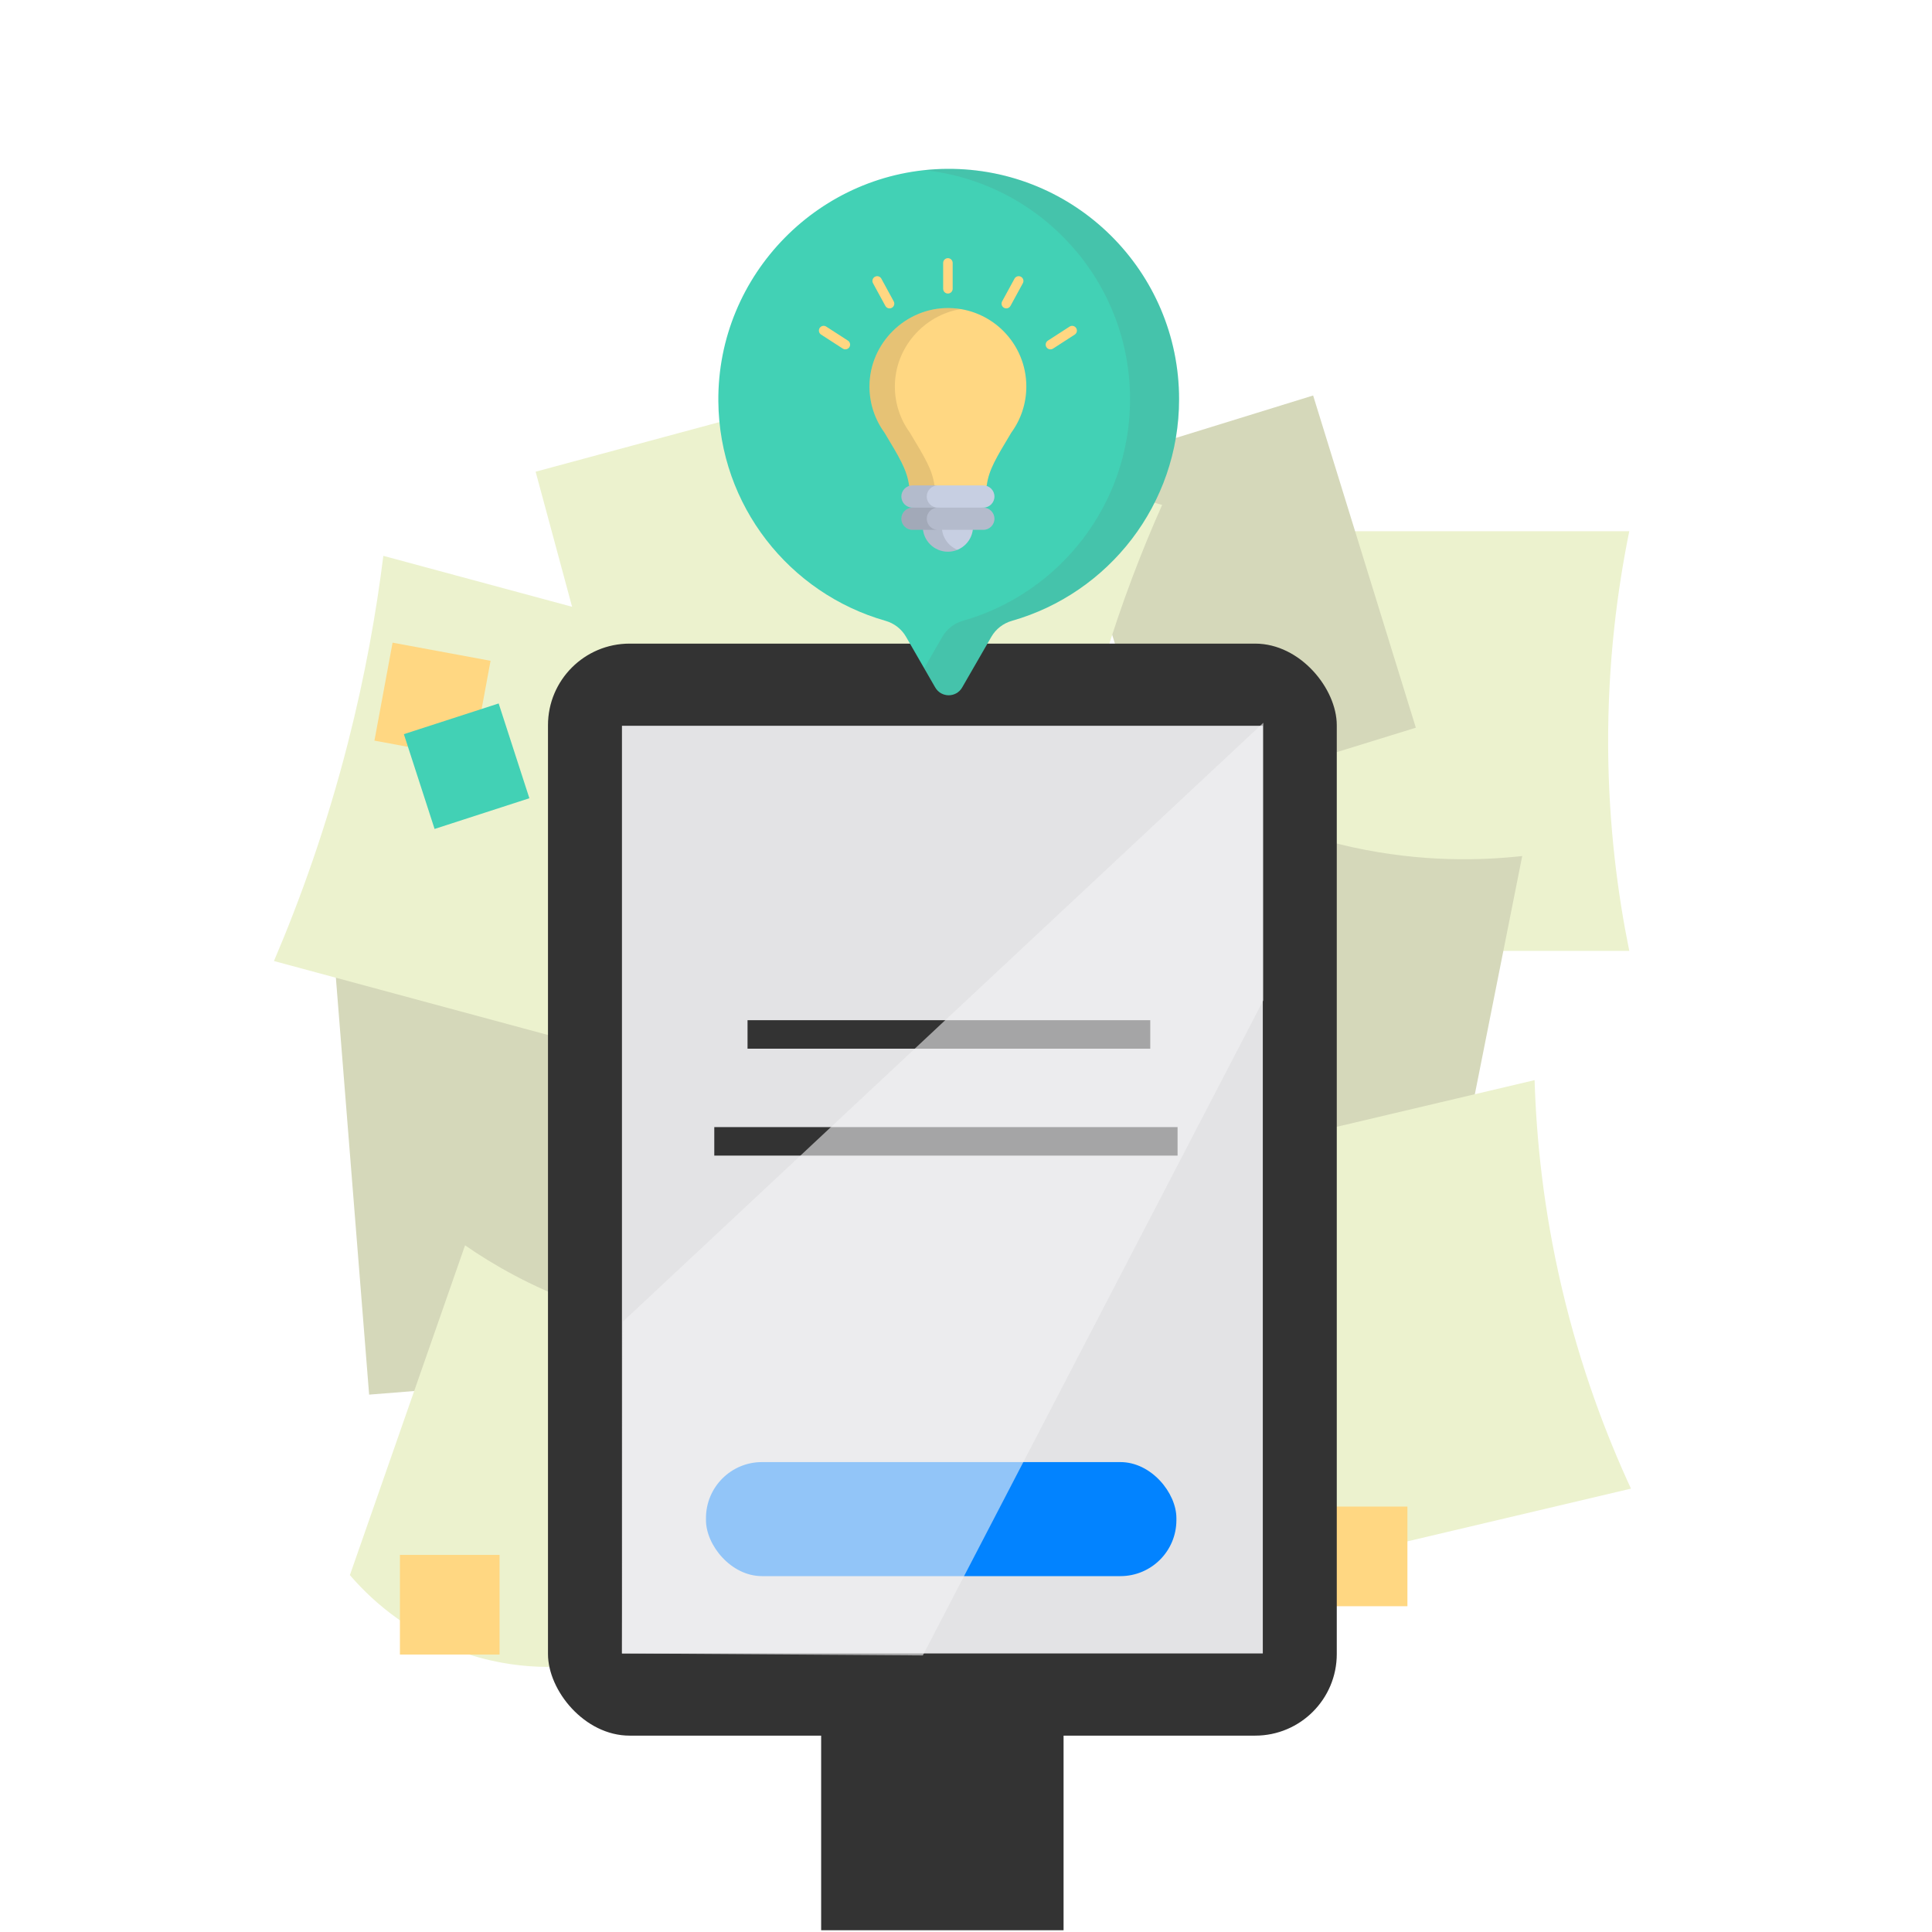 <?xml version="1.0" encoding="UTF-8"?>
<svg id="svg315" xmlns="http://www.w3.org/2000/svg" viewBox="0 0 800 800">
  <defs>
    <style>
      .cls-1 {
        fill: #606060;
        opacity: .12;
      }

      .cls-1, .cls-2, .cls-3, .cls-4, .cls-5, .cls-6, .cls-7, .cls-8, .cls-9, .cls-10, .cls-11, .cls-12 {
        stroke-width: 0px;
      }

      .cls-13 {
        fill: none;
        stroke: #333;
        stroke-miterlimit: 10;
        stroke-width: 11.8px;
      }

      .cls-2 {
        fill: #f1f1f4;
        opacity: .6;
      }

      .cls-3 {
        fill: #42d1b5;
      }

      .cls-4 {
        fill: #c7cfe2;
      }

      .cls-5 {
        fill: #d5d8ba;
      }

      .cls-6 {
        fill: #b4bbcc;
      }

      .cls-7 {
        fill: #333;
      }

      .cls-8 {
        fill: #ecf2ce;
      }

      .cls-9 {
        fill: #e3e3e5;
      }

      .cls-10 {
        fill: #ffd782;
      }

      .cls-11 {
        fill: #0283ff;
      }

      .cls-12 {
        isolation: isolate;
        opacity: .1;
      }
    </style>
  </defs>
  <path class="cls-8" d="M674.65,393.75h-131.28c-5.98-23.49-11.58-55.59-10.84-93.77.62-31.86,5.49-59.03,10.84-80.02h131.28c-4.88,23.99-8.94,54.22-8.75,89.19.17,32.94,4.06,61.58,8.75,84.6Z"/>
  <rect class="cls-5" x="458.67" y="176.58" width="108.76" height="143.98" transform="translate(-50.53 162.67) rotate(-17.18)"/>
  <path class="cls-5" d="M596.42,524.91c-13.44,3.21-38.53,7.34-68.89.95-28.51-6-48.86-18.58-59.87-26.56,11.3-56.82,22.6-113.64,33.9-170.45,13.67,7.54,33.43,16.51,58.47,21.97,28.86,6.3,53.58,5.5,70.29,3.64-11.3,56.82-22.6,113.64-33.9,170.45Z"/>
  <path class="cls-8" d="M675.34,616.41l-127.77,30.14c-9.74-21.71-19.87-48.79-27.54-80.68-8.09-33.62-11.33-63.79-12.36-88.47,42.59-10.05,85.18-20.09,127.77-30.14.72,23.79,3.56,53.2,11.29,86.1,7.82,33.34,18.54,61.25,28.62,83.05Z"/>
  <rect class="cls-5" x="145.71" y="398.76" width="131.28" height="173.79" transform="translate(-37.92 18.33) rotate(-4.56)"/>
  <path class="cls-8" d="M248.02,688.22c-9.68,1.89-30.07,4.51-53.9-3.16-26.78-8.61-42.82-25.35-49.23-32.86,15.89-45.51,31.79-91.02,47.68-136.53,11.29,7.8,27.14,17.08,47.4,24.36,21.9,7.87,41.42,10.69,55.74,11.66-15.89,45.51-31.79,91.02-47.68,136.53Z"/>
  <path class="cls-8" d="M240.19,432.15l-126.75-34.21c10.9-25.55,21.81-55.83,30.66-90.46,7.15-28,11.73-54.02,14.63-77.32,42.25,11.4,84.5,22.81,126.75,34.21l-45.29,167.79Z"/>
  <path class="cls-8" d="M261.53,342.53l111.2-30.02c-9.56-22.42-19.14-48.98-26.9-79.37-6.28-24.56-10.29-47.4-12.84-67.84-37.07,10.01-74.14,20.01-111.2,30.02l39.74,147.21Z"/>
  <path class="cls-8" d="M328.37,323.78l110.7,31.84c3.41-24.13,8.96-51.82,18.04-81.84,7.34-24.27,15.71-45.89,24.11-64.7-36.9-10.61-73.8-21.22-110.7-31.84l-42.15,146.54Z"/>
  <rect class="cls-10" x="541.52" y="623.84" width="41.26" height="41.26"/>
  <rect class="cls-10" x="158.43" y="269.53" width="41.26" height="41.26" transform="translate(55.85 -27.76) rotate(10.49)"/>
  <rect class="cls-3" x="172.6" y="296.62" width="41.26" height="41.26" transform="translate(-88.38 75.01) rotate(-17.95)"/>
  <rect class="cls-10" x="165.6" y="643.85" width="41.26" height="41.26"/>
  <g>
    <g>
      <rect class="cls-7" x="226.91" y="266.51" width="326.62" height="452.18" rx="33.79" ry="33.79"/>
      <rect class="cls-9" x="257.54" y="300.53" width="265.36" height="384.13"/>
      <rect class="cls-7" x="340.02" y="703.89" width="100.38" height="95.38"/>
      <line class="cls-13" x1="309.54" y1="428.34" x2="476.3" y2="428.34"/>
      <line class="cls-13" x1="295.77" y1="472.61" x2="487.61" y2="472.61"/>
      <rect class="cls-11" x="292.33" y="605.42" width="194.79" height="47.22" rx="23.18" ry="23.18"/>
      <polygon class="cls-2" points="523.11 299.29 523.11 414.23 382.13 685.48 257.54 684.66 258 547.17 523.11 299.29"/>
    </g>
    <path class="cls-3" d="M488.23,165.31c0-52.91-43.08-95.77-96.08-95.39-52.52.37-95.15,43.71-94.7,96.23.37,43.23,29.5,79.6,69.19,90.91,3.59,1.02,6.66,3.37,8.52,6.6l12.11,21.01c2.47,4.29,8.66,4.29,11.13,0l12.11-21.01c1.86-3.23,4.93-5.58,8.52-6.6,39.95-11.38,69.2-48.15,69.2-91.74h0Z"/>
    <path class="cls-1" d="M392.15,69.92c-3.19.02-6.35.21-9.46.54,47.91,5.07,85.24,45.6,85.24,94.85,0,43.6-29.25,80.36-69.2,91.74-3.59,1.02-6.65,3.37-8.52,6.6l-7.52,13.05,4.59,7.96c2.47,4.29,8.66,4.29,11.13,0l12.11-21.01c1.86-3.23,4.93-5.58,8.52-6.6,39.95-11.38,69.2-48.15,69.2-91.74,0-52.91-43.08-95.77-96.08-95.39h0Z"/>
    <path class="cls-4" d="M382.11,210.2v7.84c0,5.75,4.66,10.4,10.4,10.4h0c5.75,0,10.4-4.66,10.4-10.4v-7.84h-20.81Z"/>
    <path class="cls-12" d="M389.99,218.03v-7.84h-7.88v7.84c0,5.75,4.66,10.4,10.4,10.4,1.39,0,2.72-.28,3.94-.77-3.79-1.55-6.46-5.28-6.46-9.63Z"/>
    <path class="cls-10" d="M392.96,127.55c-17.92-.24-32.93,14.55-32.93,32.48,0,7.14,2.31,13.75,6.22,19.11,6.27,10.45,9.25,15.31,10.15,21.69.39,2.73,2.72,4.77,5.48,4.77h21.25c2.76,0,5.1-2.04,5.48-4.77.9-6.38,3.88-11.24,10.15-21.69,3.91-5.36,6.22-11.97,6.22-19.11,0-17.79-14.3-32.24-32.03-32.48Z"/>
    <path class="cls-12" d="M386.91,200.83c-.9-6.38-3.88-11.24-10.15-21.69-3.91-5.36-6.22-11.97-6.22-19.11,0-16,11.96-29.51,27.28-32.05-1.58-.26-3.2-.41-4.85-.43-17.92-.24-32.93,14.55-32.93,32.48,0,7.14,2.31,13.75,6.22,19.11,6.27,10.45,9.25,15.31,10.15,21.69.39,2.73,2.72,4.77,5.48,4.77h10.51c-2.76,0-5.1-2.04-5.48-4.77Z"/>
    <path class="cls-6" d="M407.18,210.2l-14.67-4.6-14.67,4.6c-2.54,0-4.6,2.06-4.6,4.6s2.06,4.6,4.6,4.6h29.34c2.54,0,4.6-2.06,4.6-4.6,0-2.54-2.06-4.6-4.6-4.6Z"/>
    <path class="cls-12" d="M383.75,214.8c0-2.54,2.06-4.6,4.6-4.6l9.42-2.95-5.25-1.65-14.67,4.6c-2.54,0-4.6,2.06-4.6,4.6s2.06,4.6,4.6,4.6h10.51c-2.54,0-4.6-2.06-4.6-4.6Z"/>
    <path class="cls-4" d="M407.18,201h-29.34c-2.54,0-4.6,2.06-4.6,4.6h0c0,2.54,2.06,4.6,4.6,4.6h29.34c2.54,0,4.6-2.06,4.6-4.6h0c0-2.54-2.06-4.6-4.6-4.6Z"/>
    <path class="cls-12" d="M383.75,205.6c0-2.54,2.06-4.6,4.6-4.6h-10.51c-2.54,0-4.6,2.06-4.6,4.6s2.06,4.6,4.6,4.6h10.51c-2.54,0-4.6-2.06-4.6-4.6Z"/>
    <g>
      <path class="cls-10" d="M392.51,121.55c-1.09,0-1.97-.88-1.97-1.97v-10.71c0-1.09.88-1.97,1.97-1.97s1.97.88,1.97,1.97v10.71c0,1.09-.88,1.97-1.97,1.97Z"/>
      <path class="cls-10" d="M368.34,127.7c-.7,0-1.37-.37-1.73-1.03l-5.12-9.4c-.52-.96-.17-2.15.79-2.67.96-.52,2.15-.17,2.67.79l5.12,9.4c.52.96.17,2.15-.79,2.67-.3.16-.62.24-.94.24Z"/>
      <path class="cls-10" d="M350.05,144.67c-.37,0-.74-.1-1.07-.32l-8.99-5.81c-.91-.59-1.18-1.81-.59-2.72s1.81-1.18,2.72-.59l8.99,5.81c.91.59,1.18,1.81.59,2.72-.38.58-1.01.9-1.66.9Z"/>
      <path class="cls-10" d="M416.69,127.7c-.32,0-.64-.08-.94-.24-.96-.52-1.31-1.72-.79-2.67l5.12-9.4c.52-.96,1.72-1.31,2.67-.79.96.52,1.31,1.72.79,2.67l-5.12,9.4c-.36.66-1.03,1.03-1.73,1.03Z"/>
      <path class="cls-10" d="M434.97,144.67c-.65,0-1.28-.32-1.66-.9-.59-.91-.33-2.13.59-2.72l8.99-5.81c.91-.59,2.13-.33,2.72.59s.33,2.13-.59,2.72l-8.99,5.81c-.33.21-.7.31-1.07.31Z"/>
    </g>
  </g>
</svg>